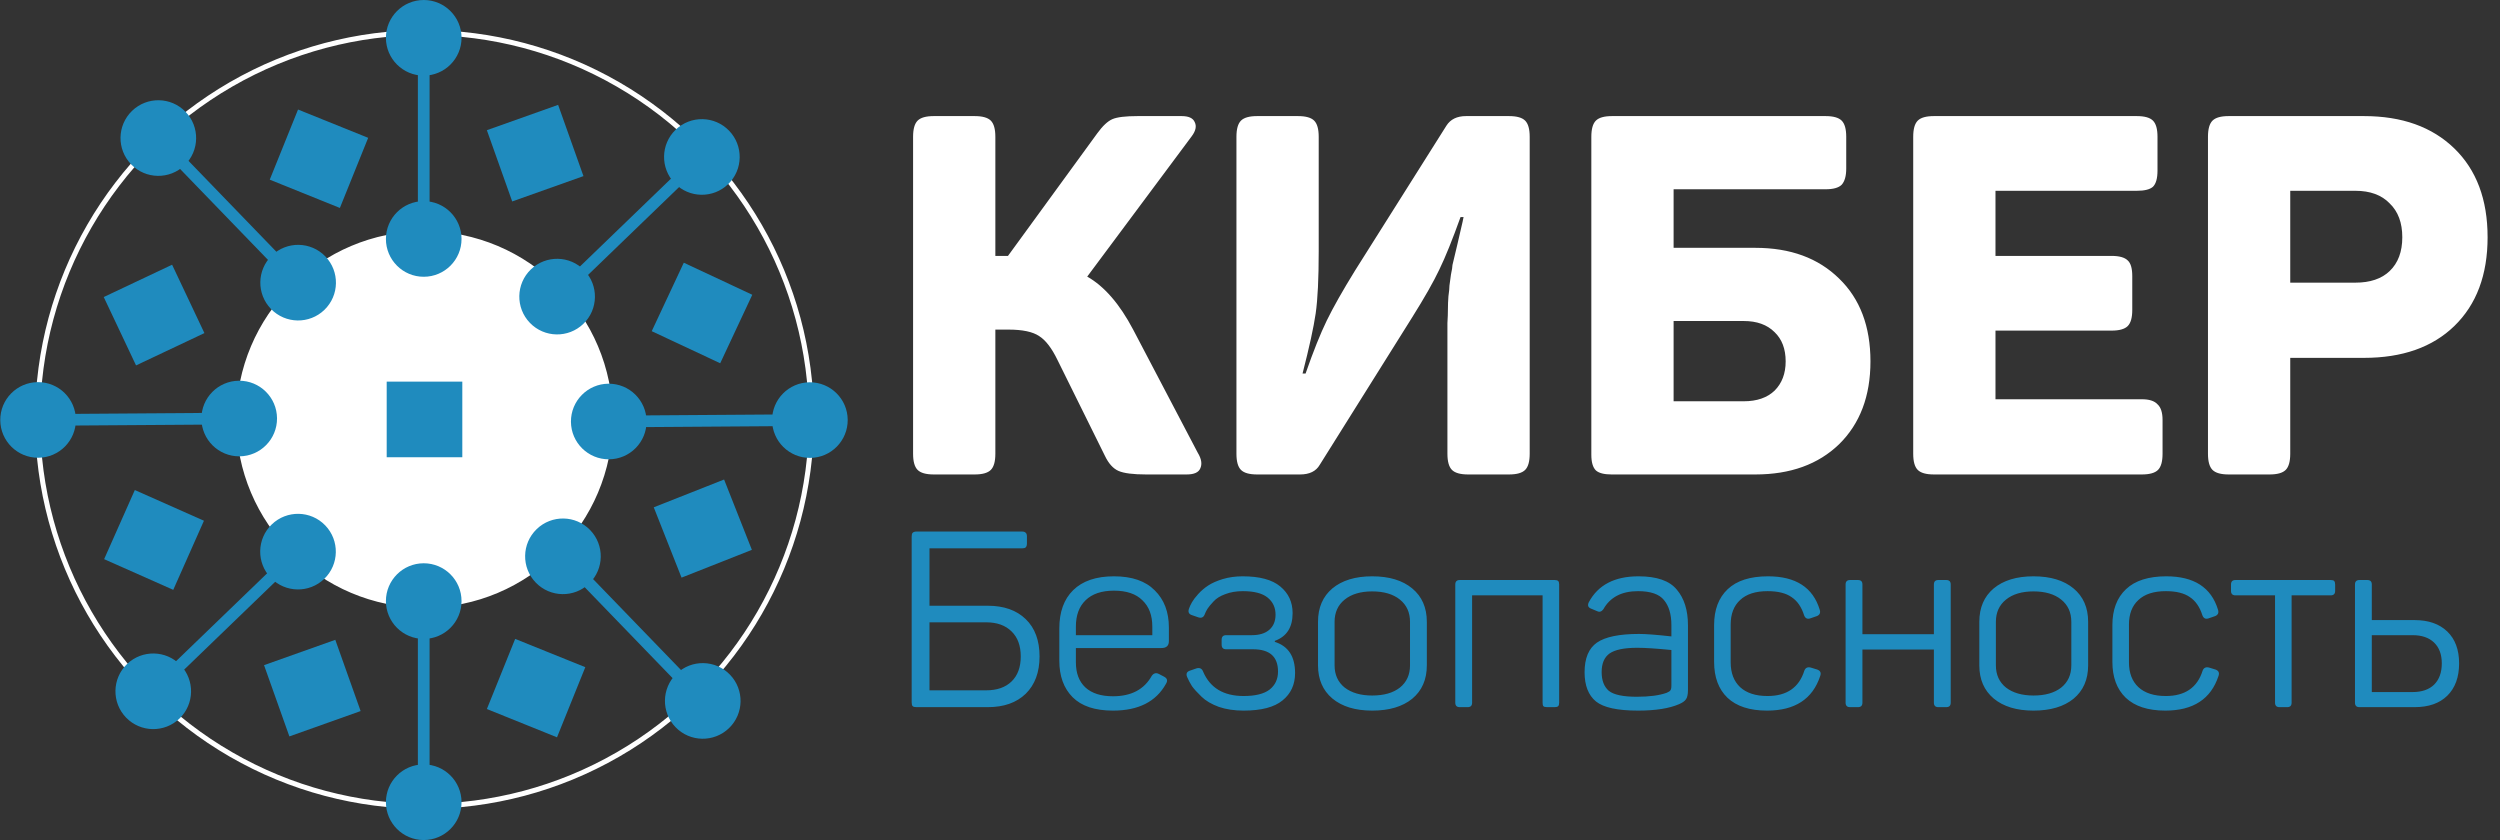 <?xml version="1.0" encoding="UTF-8"?> <svg xmlns="http://www.w3.org/2000/svg" width="4953" height="1665" viewBox="0 0 4953 1665" fill="none"><rect x="0" y="0" width="4953" height="1665" fill="#333333" stroke="none"/> <path d="M2373 897C2380.33 909 2382 919.333 2378 928C2374.67 936 2365.67 940 2351 940H2271C2245 940 2226.67 937.667 2216 933C2205.33 928.333 2196.33 918.333 2189 903L2095 713C2083.67 689.667 2071.67 674 2059 666C2046.33 657.333 2026 653 1998 653H1972V899C1972 914.333 1969 925 1963 931C1957 937 1946.33 940 1931 940H1850C1834.67 940 1824 937 1818 931C1812 925 1809 914.333 1809 899V271C1809 255.667 1812 245 1818 239C1824 233 1834.67 230 1850 230H1931C1946.33 230 1957 233 1963 239C1969 245 1972 255.667 1972 271V507H1988H1997L2174 264C2184.67 249.333 2194.67 240 2204 236C2213.33 232 2230 230 2254 230H2341C2355 230 2363.67 234 2367 242C2371 250 2369 259.333 2361 270L2154 548C2188 567.333 2218.33 602.333 2245 653L2373 897ZM2989.63 230C3004.96 230 3015.63 233 3021.63 239C3027.63 245 3030.63 255.667 3030.63 271V899C3030.63 914.333 3027.63 925 3021.63 931C3015.63 937 3004.96 940 2989.63 940H2908.63C2893.29 940 2882.63 937 2876.63 931C2870.63 925 2867.63 914.333 2867.63 899V672C2867.63 660.667 2867.63 650 2867.63 640C2868.29 629.333 2868.63 620 2868.63 612C2868.63 604 2868.96 595.667 2869.63 587C2870.96 577.667 2871.63 570.667 2871.63 566C2872.29 560.667 2873.29 553.333 2874.63 544C2876.63 534.667 2877.63 528.333 2877.63 525C2878.29 521.667 2879.96 514.667 2882.63 504C2885.29 492.667 2886.96 485.667 2887.63 483C2888.29 479.667 2890.29 471 2893.62 457C2896.96 443 2898.96 434 2899.63 430H2893.62C2877.63 474.667 2863.63 509.333 2851.63 534C2840.29 558 2822.29 589.667 2797.63 629L2614.63 921C2607.29 933.667 2594.29 940 2575.63 940H2490.63C2475.29 940 2464.63 937 2458.63 931C2452.63 925 2449.63 914.333 2449.63 899V271C2449.63 255.667 2452.63 245 2458.63 239C2464.63 233 2475.29 230 2490.63 230H2571.63C2586.96 230 2597.63 233 2603.63 239C2609.63 245 2612.63 255.667 2612.63 271V498C2612.63 552 2610.63 593 2606.63 621C2602.63 648.333 2593.96 688 2580.63 740H2586.63C2601.96 696 2615.96 661 2628.63 635C2641.29 609 2659.96 576 2684.63 536L2865.63 249C2873.63 236.333 2886.63 230 2904.63 230H2989.63ZM3616.75 230C3632.08 230 3642.75 233 3648.75 239C3654.75 245 3657.75 255.667 3657.75 271V334C3657.75 348.667 3654.75 359.333 3648.75 366C3642.75 372 3632.08 375 3616.75 375H3315.75V491H3477.75C3547.08 491 3602.42 511.333 3643.75 552C3685.08 592 3705.75 646.667 3705.75 716C3705.75 784.667 3685.08 839.333 3643.75 880C3602.42 920 3547.08 940 3477.75 940H3192.75C3178.08 940 3167.75 937.333 3161.75 932C3155.75 926 3152.75 915.667 3152.75 901V271C3152.75 255.667 3155.75 245 3161.75 239C3167.75 233 3178.42 230 3193.75 230H3616.75ZM3537.75 716C3537.75 691.333 3530.42 672 3515.75 658C3501.08 643.333 3480.75 636 3454.75 636H3315.75V795H3454.75C3480.75 795 3501.08 788 3515.75 774C3530.42 759.333 3537.75 740 3537.75 716ZM4233.45 230C4248.78 230 4259.45 233 4265.45 239C4271.45 245 4274.45 255.667 4274.45 271V338C4274.45 353.333 4271.45 364 4265.45 370C4259.45 375.333 4248.78 378 4233.45 378H3953.45V507H4183.45C4198.78 507 4209.45 510 4215.45 516C4221.45 521.333 4224.45 531.667 4224.45 547V614C4224.45 629.333 4221.45 640 4215.45 646C4209.45 652 4198.78 655 4183.45 655H3953.45V791H4243.45C4258.11 791 4268.45 794.333 4274.45 801C4281.11 807 4284.45 817.333 4284.45 832V899C4284.45 914.333 4281.45 925 4275.45 931C4269.45 937 4258.78 940 4243.45 940H3831.45C3816.11 940 3805.45 937 3799.45 931C3793.45 925 3790.45 914.333 3790.45 899V271C3790.45 255.667 3793.45 245 3799.45 239C3805.45 233 3816.11 230 3831.45 230H4233.45ZM4683.43 230C4758.76 230 4818.43 251.333 4862.43 294C4906.43 336.667 4928.43 395.333 4928.43 470C4928.43 544.667 4906.43 603.333 4862.43 646C4819.1 688 4759.43 709 4683.43 709H4537.43V899C4537.43 914.333 4534.43 925 4528.43 931C4522.43 937 4511.76 940 4496.43 940H4415.43C4400.1 940 4389.43 937 4383.43 931C4377.43 925 4374.43 914.333 4374.43 899V271C4374.43 255.667 4377.43 245 4383.43 239C4389.43 233 4400.1 230 4415.43 230H4683.43ZM4666.43 560C4695.76 560 4718.43 552.333 4734.43 537C4751.1 521 4759.43 498.667 4759.43 470C4759.43 441.333 4751.1 419 4734.43 403C4718.43 386.333 4695.76 378 4666.43 378H4537.43V560H4666.43Z" fill="white"></path> <path d="M2024.76 1053.1C2028.35 1053.1 2030.8 1053.92 2032.11 1055.55C2033.74 1056.86 2034.56 1059.31 2034.56 1062.9V1076.62C2034.56 1080.21 2033.74 1082.83 2032.11 1084.46C2030.8 1085.77 2028.35 1086.42 2024.76 1086.42H1841.5V1200.1H1957.14C1988.83 1200.1 2013.82 1208.92 2032.11 1226.56C2050.4 1244.2 2059.55 1268.86 2059.55 1300.55C2059.55 1331.91 2050.4 1356.57 2032.11 1374.54C2013.82 1392.18 1988.83 1401 1957.14 1401H1815.53C1811.94 1401 1809.49 1400.35 1808.18 1399.04C1806.87 1397.73 1806.22 1395.28 1806.22 1391.69V1062.9C1806.22 1059.31 1806.87 1056.86 1808.18 1055.55C1809.81 1053.92 1812.43 1053.1 1816.02 1053.1H2024.76ZM2004.18 1350.04C2016.27 1338.28 2022.31 1321.78 2022.31 1300.55C2022.31 1279.32 2016.27 1262.82 2004.18 1251.06C1992.09 1238.97 1975.27 1232.93 1953.71 1232.93H1841.5V1367.68H1953.71C1975.27 1367.68 1992.09 1361.8 2004.18 1350.04ZM2098.72 1245.18C2098.72 1212.51 2107.86 1187.2 2126.16 1169.23C2144.78 1150.94 2171.73 1141.79 2207.01 1141.79C2242.61 1141.79 2269.56 1151.1 2287.86 1169.72C2306.48 1188.01 2315.79 1212.51 2315.79 1243.22V1270.17C2315.79 1279.32 2310.89 1283.89 2301.09 1283.89H2131.55V1312.31C2131.55 1333.54 2137.75 1350.04 2150.17 1361.8C2162.91 1373.56 2181.2 1379.44 2205.05 1379.44C2241.31 1379.44 2266.95 1365.88 2281.98 1338.77C2285.9 1333.54 2290.63 1332.4 2296.19 1335.34L2306.48 1340.73C2312.68 1344 2313.83 1348.73 2309.91 1354.94C2290.31 1390.22 2255.35 1407.86 2205.05 1407.86C2169.44 1407.86 2142.82 1399.04 2125.18 1381.4C2107.54 1363.76 2098.72 1339.59 2098.72 1308.88V1245.18ZM2282.96 1241.26C2282.96 1219.05 2276.42 1201.73 2263.36 1189.32C2250.62 1176.58 2231.83 1170.21 2207.01 1170.21C2182.51 1170.21 2163.72 1176.58 2150.66 1189.32C2137.92 1201.73 2131.55 1219.05 2131.55 1241.26V1258.41H2282.96V1241.26ZM2355.61 1205.98C2356.92 1202.06 2358.88 1197.81 2361.49 1193.24C2364.1 1188.67 2368.19 1183.28 2373.74 1177.07C2379.62 1170.54 2386.32 1164.82 2393.83 1159.92C2401.34 1155.02 2410.98 1150.77 2422.74 1147.18C2434.83 1143.59 2447.89 1141.79 2461.94 1141.79C2495.59 1141.79 2520.41 1148.49 2536.42 1161.88C2552.75 1175.27 2560.92 1192.91 2560.92 1214.8C2560.92 1242.89 2549.16 1261.19 2525.64 1269.68V1271.64C2552.43 1280.13 2565.82 1300.71 2565.82 1333.38C2565.82 1356.25 2557.49 1374.38 2540.83 1387.77C2524.5 1401.16 2498.85 1407.86 2463.9 1407.86C2445.61 1407.86 2429.27 1405.41 2414.9 1400.51C2400.53 1395.28 2389.09 1388.59 2380.6 1380.42C2372.11 1372.25 2365.74 1365.23 2361.49 1359.35C2357.57 1353.14 2354.3 1346.94 2351.69 1340.73C2349.4 1334.52 2351.53 1330.44 2358.06 1328.48L2370.8 1324.07C2377.01 1322.44 2381.25 1324.56 2383.54 1330.44C2397.26 1362.78 2424.05 1378.95 2463.9 1378.95C2487.09 1378.95 2504.24 1374.7 2515.35 1366.21C2526.46 1357.39 2532.01 1345.47 2532.01 1330.44C2532.01 1301.04 2515.51 1286.34 2482.52 1286.34H2429.11C2423.23 1286.34 2420.29 1283.24 2420.29 1277.03V1267.72C2420.29 1261.51 2423.23 1258.41 2429.11 1258.41H2480.07C2495.1 1258.41 2506.69 1254.82 2514.86 1247.63C2523.03 1240.44 2527.11 1230.48 2527.11 1217.74C2527.11 1203.69 2521.88 1192.42 2511.43 1183.93C2500.98 1175.44 2484.64 1171.19 2462.43 1171.19C2449.36 1171.19 2437.77 1173.15 2427.64 1177.07C2417.51 1180.66 2409.67 1185.56 2404.12 1191.77C2398.57 1197.65 2394.65 1202.39 2392.36 1205.98C2390.07 1209.57 2388.28 1213.17 2386.97 1216.76C2384.68 1222.97 2380.44 1225.09 2374.23 1223.13L2361.49 1218.72C2355.28 1216.76 2353.32 1212.51 2355.61 1205.98ZM2611.24 1231.95C2611.24 1203.86 2620.71 1181.81 2639.66 1165.8C2658.93 1149.79 2685.23 1141.79 2718.55 1141.79C2752.2 1141.79 2778.66 1149.79 2797.93 1165.8C2817.2 1181.81 2826.84 1203.86 2826.84 1231.95V1318.19C2826.84 1346.28 2817.2 1368.33 2797.93 1384.34C2778.66 1400.02 2752.2 1407.86 2718.55 1407.86C2685.23 1407.86 2658.93 1399.86 2639.66 1383.85C2620.71 1367.84 2611.24 1345.96 2611.24 1318.19V1231.95ZM2793.52 1231.95C2793.52 1213.33 2786.82 1198.63 2773.43 1187.85C2760.04 1177.07 2741.74 1171.68 2718.55 1171.68C2695.68 1171.68 2677.55 1177.07 2664.16 1187.85C2650.77 1198.63 2644.07 1213.33 2644.07 1231.95V1318.19C2644.07 1336.81 2650.77 1351.51 2664.16 1362.29C2677.88 1372.74 2696.01 1377.97 2718.55 1377.97C2741.74 1377.97 2760.04 1372.74 2773.43 1362.29C2786.82 1351.51 2793.52 1336.81 2793.52 1318.19V1231.95ZM3080.2 1149.14C3083.47 1149.14 3085.75 1149.79 3087.06 1151.1C3088.37 1152.41 3089.02 1154.69 3089.02 1157.96V1392.18C3089.02 1395.45 3088.37 1397.73 3087.06 1399.04C3085.75 1400.35 3083.47 1401 3080.2 1401H3065.01C3061.42 1401 3058.97 1400.35 3057.66 1399.04C3056.68 1397.73 3056.19 1395.45 3056.19 1392.18V1179.52H2916.54V1392.18C2916.54 1398.06 2913.6 1401 2907.72 1401H2892.04C2886.16 1401 2883.22 1398.06 2883.22 1392.18V1157.96C2883.22 1152.08 2886.16 1149.14 2892.04 1149.14H3080.2ZM3147.7 1193.24C3166 1158.94 3198.83 1141.79 3246.19 1141.79C3282.45 1141.79 3307.77 1150.61 3322.14 1168.25C3336.84 1185.56 3344.19 1209.08 3344.19 1238.81V1367.19C3344.19 1375.68 3342.89 1381.73 3340.27 1385.32C3337.99 1388.91 3333.41 1392.18 3326.55 1395.12C3306.95 1403.61 3279.84 1407.86 3245.21 1407.86C3204.71 1407.86 3176.94 1401.82 3161.91 1389.73C3146.89 1377.32 3139.37 1358.04 3139.37 1331.91C3139.37 1304.14 3147.54 1284.54 3163.87 1273.11C3180.53 1261.68 3208.3 1255.96 3247.17 1255.96C3260.57 1255.96 3281.96 1257.59 3311.36 1260.86V1238.32C3311.36 1217.09 3306.46 1200.59 3296.66 1188.83C3287.19 1177.07 3270.04 1171.19 3245.21 1171.19C3212.87 1171.19 3190.01 1183.11 3176.61 1206.96C3173.02 1211.86 3168.94 1213.17 3164.36 1210.88L3152.6 1205.98C3146.4 1203.69 3144.76 1199.45 3147.7 1193.24ZM3311.36 1287.81C3281.96 1284.87 3259.42 1283.4 3243.74 1283.4C3217.94 1283.4 3199.64 1287.16 3188.86 1294.67C3178.41 1302.18 3173.18 1314.43 3173.18 1331.42C3173.18 1348.08 3177.92 1360.49 3187.39 1368.66C3197.19 1376.5 3215.65 1380.42 3242.76 1380.42C3267.59 1380.42 3287.35 1377.81 3302.05 1372.58C3305.97 1370.95 3308.42 1369.31 3309.4 1367.68C3310.71 1366.05 3311.36 1362.94 3311.36 1358.37V1287.81ZM3395.99 1238.32C3395.99 1207.94 3404.98 1184.26 3422.94 1167.27C3440.91 1150.28 3467.53 1141.79 3502.81 1141.79C3557.69 1141.79 3591.83 1163.84 3605.22 1207.94C3607.18 1214.15 3605.22 1218.39 3599.34 1220.68L3586.6 1225.09C3580.72 1227.05 3576.64 1225.09 3574.35 1219.21C3569.13 1202.55 3560.8 1190.46 3549.36 1182.95C3538.26 1175.11 3522.41 1171.19 3501.83 1171.19C3477.99 1171.19 3459.86 1177.07 3447.44 1188.83C3435.03 1200.26 3428.82 1216.43 3428.82 1237.34V1312.31C3428.82 1333.22 3435.03 1349.55 3447.44 1361.31C3460.18 1373.07 3478.31 1378.95 3501.83 1378.95C3540.05 1378.95 3564.39 1362.13 3574.84 1328.48C3577.13 1322.93 3581.38 1320.97 3587.58 1322.6L3600.32 1326.52C3606.53 1328.81 3608.49 1333.05 3606.2 1339.26C3591.18 1384.99 3556.06 1407.86 3500.85 1407.86C3466.55 1407.86 3440.42 1399.37 3422.45 1382.38C3404.81 1365.39 3395.99 1341.71 3395.99 1311.33V1238.32ZM3855.93 1149.14C3861.81 1149.14 3864.75 1152.08 3864.75 1157.96V1392.18C3864.75 1398.06 3861.81 1401 3855.93 1401H3840.25C3834.37 1401 3831.43 1398.06 3831.43 1392.18V1286.83H3689.82V1392.18C3689.82 1398.06 3686.88 1401 3681 1401H3665.32C3659.44 1401 3656.5 1398.06 3656.5 1392.18V1157.96C3656.5 1152.08 3659.44 1149.14 3665.32 1149.14H3681C3686.88 1149.14 3689.82 1152.08 3689.82 1157.96V1256.45H3831.43V1157.96C3831.43 1152.08 3834.37 1149.14 3840.25 1149.14H3855.93ZM3921.42 1231.95C3921.42 1203.86 3930.89 1181.81 3949.84 1165.8C3969.11 1149.79 3995.41 1141.79 4028.73 1141.79C4062.37 1141.79 4088.83 1149.79 4108.11 1165.8C4127.38 1181.81 4137.02 1203.86 4137.02 1231.95V1318.19C4137.02 1346.28 4127.38 1368.33 4108.11 1384.34C4088.83 1400.02 4062.37 1407.86 4028.73 1407.86C3995.41 1407.86 3969.11 1399.86 3949.84 1383.85C3930.89 1367.84 3921.42 1345.96 3921.42 1318.19V1231.95ZM4103.7 1231.95C4103.7 1213.33 4097 1198.63 4083.61 1187.85C4070.21 1177.07 4051.92 1171.68 4028.73 1171.68C4005.86 1171.68 3987.73 1177.07 3974.34 1187.85C3960.94 1198.63 3954.25 1213.33 3954.25 1231.95V1318.19C3954.25 1336.81 3960.94 1351.51 3974.34 1362.29C3988.06 1372.74 4006.19 1377.97 4028.73 1377.97C4051.92 1377.97 4070.21 1372.74 4083.61 1362.29C4097 1351.51 4103.7 1336.81 4103.7 1318.19V1231.95ZM4185.07 1238.32C4185.07 1207.94 4194.05 1184.26 4212.02 1167.27C4229.98 1150.28 4256.61 1141.79 4291.89 1141.79C4346.77 1141.79 4380.9 1163.84 4394.3 1207.94C4396.26 1214.15 4394.3 1218.39 4388.42 1220.68L4375.68 1225.09C4369.8 1227.05 4365.71 1225.09 4363.43 1219.21C4358.2 1202.55 4349.87 1190.46 4338.44 1182.95C4327.33 1175.11 4311.49 1171.19 4290.91 1171.19C4267.06 1171.19 4248.93 1177.07 4236.52 1188.83C4224.1 1200.26 4217.9 1216.43 4217.9 1237.34V1312.31C4217.9 1333.22 4224.1 1349.55 4236.52 1361.31C4249.26 1373.07 4267.39 1378.95 4290.91 1378.95C4329.13 1378.95 4353.46 1362.13 4363.92 1328.48C4366.2 1322.93 4370.45 1320.97 4376.66 1322.6L4389.4 1326.52C4395.6 1328.81 4397.56 1333.05 4395.28 1339.26C4380.25 1384.99 4345.13 1407.86 4289.93 1407.86C4255.63 1407.86 4229.49 1399.37 4211.53 1382.38C4193.89 1365.39 4185.07 1341.71 4185.07 1311.33V1238.32ZM4617.56 1149.14C4621.16 1149.14 4623.44 1149.79 4624.42 1151.1C4625.73 1152.41 4626.38 1154.69 4626.38 1157.96V1170.7C4626.38 1176.58 4623.44 1179.52 4617.56 1179.52H4540.14V1392.18C4540.14 1398.06 4537.2 1401 4531.32 1401H4516.13C4510.25 1401 4507.31 1398.06 4507.31 1392.18V1179.52H4428.91C4423.03 1179.52 4420.09 1176.58 4420.09 1170.7V1157.96C4420.09 1152.08 4423.03 1149.14 4428.91 1149.14H4617.56ZM4783.78 1228.52C4811.22 1228.52 4832.78 1236.03 4848.46 1251.06C4864.14 1266.09 4871.98 1287.16 4871.98 1314.27C4871.98 1341.71 4864.14 1363.11 4848.46 1378.46C4833.11 1393.49 4811.55 1401 4783.78 1401H4674.51C4668.63 1401 4665.69 1398.06 4665.69 1392.18V1157.96C4665.69 1152.08 4668.63 1149.14 4674.51 1149.14H4690.19C4696.07 1149.14 4699.01 1152.08 4699.01 1157.96V1228.52H4783.78ZM4779.86 1371.11C4798.15 1371.11 4812.36 1366.21 4822.49 1356.41C4832.62 1346.28 4837.68 1332.24 4837.68 1314.27C4837.68 1296.63 4832.62 1282.91 4822.49 1273.11C4812.36 1263.31 4798.15 1258.41 4779.86 1258.41H4699.01V1371.11H4779.86Z" fill="#1F8BBE"></path> <circle cx="841.031" cy="830.985" r="766.519" stroke="white" stroke-width="10"></circle> <circle cx="841.031" cy="830.985" r="368.016" fill="white" stroke="white" stroke-width="10"></circle> <circle cx="839.486" cy="74.912" r="74.912" fill="#1F8BBE"></circle> <circle cx="839.486" cy="473.414" r="74.912" fill="#1F8BBE"></circle> <rect x="827.902" y="105.032" width="23.169" height="386.145" fill="#1F8BBE"></rect> <circle cx="839.48" cy="1190.87" r="74.912" fill="#1F8BBE"></circle> <circle cx="839.48" cy="1589.37" r="74.912" fill="#1F8BBE"></circle> <rect x="827.896" y="1220.99" width="23.169" height="386.145" fill="#1F8BBE"></rect> <circle cx="1390.56" cy="310.97" r="74.912" transform="rotate(46.027 1390.56 310.97)" fill="#1F8BBE"></circle> <circle cx="1103.78" cy="587.659" r="74.912" transform="rotate(46.027 1103.78 587.659)" fill="#1F8BBE"></circle> <rect x="1360.85" y="323.546" width="23.169" height="386.145" transform="rotate(46.027 1360.85 323.546)" fill="#1F8BBE"></rect> <circle cx="1392.3" cy="1388.68" r="74.912" transform="rotate(135.966 1392.3 1388.68)" fill="#1F8BBE"></circle> <circle cx="1115.31" cy="1102.18" r="74.912" transform="rotate(135.966 1115.31 1102.18)" fill="#1F8BBE"></circle> <rect x="1379.7" y="1358.97" width="23.169" height="386.145" transform="rotate(135.966 1379.7 1358.97)" fill="#1F8BBE"></rect> <circle cx="590.665" cy="560.008" r="74.912" transform="rotate(135.966 590.665 560.008)" fill="#1F8BBE"></circle> <circle cx="313.673" cy="273.514" r="74.912" transform="rotate(135.966 313.673 273.514)" fill="#1F8BBE"></circle> <rect x="578.059" y="530.302" width="23.169" height="386.145" transform="rotate(135.966 578.059 530.302)" fill="#1F8BBE"></rect> <circle cx="473.929" cy="829.193" r="74.912" transform="rotate(89.597 473.929 829.193)" fill="#1F8BBE"></circle> <circle cx="75.437" cy="831.994" r="74.912" transform="rotate(89.597 75.437 831.994)" fill="#1F8BBE"></circle> <rect x="443.729" y="817.821" width="23.169" height="386.145" transform="rotate(89.597 443.729 817.821)" fill="#1F8BBE"></rect> <circle cx="1604.56" cy="832.282" r="74.912" transform="rotate(89.597 1604.56 832.282)" fill="#1F8BBE"></circle> <circle cx="1206.07" cy="835.083" r="74.912" transform="rotate(89.597 1206.07 835.083)" fill="#1F8BBE"></circle> <rect x="1574.36" y="820.91" width="23.169" height="386.145" transform="rotate(89.597 1574.36 820.91)" fill="#1F8BBE"></rect> <rect x="590.481" y="217.014" width="149.824" height="149.824" transform="rotate(21.972 590.481 217.014)" fill="#1F8BBE"></rect> <rect x="205.513" y="588.483" width="149.824" height="149.824" transform="rotate(-25.296 205.513 588.483)" fill="#1F8BBE"></rect> <rect x="206.306" y="1107.8" width="149.824" height="149.824" transform="rotate(-66.057 206.306 1107.8)" fill="#1F8BBE"></rect> <rect x="766.112" y="756.073" width="149.824" height="149.824" fill="#1F8BBE"></rect> <rect x="1020.65" y="1265.78" width="149.824" height="149.824" transform="rotate(21.972 1020.65 1265.78)" fill="#1F8BBE"></rect> <rect x="664.276" y="1267.6" width="149.824" height="149.824" transform="rotate(70.423 664.276 1267.6)" fill="#1F8BBE"></rect> <rect x="1105.75" y="207.746" width="149.824" height="149.824" transform="rotate(70.423 1105.75 207.746)" fill="#1F8BBE"></rect> <rect x="1354.74" y="520.457" width="149.824" height="149.824" transform="rotate(25.093 1354.74 520.457)" fill="#1F8BBE"></rect> <rect x="1434.57" y="950.015" width="149.824" height="149.824" transform="rotate(68.443 1434.57 950.015)" fill="#1F8BBE"></rect> <circle cx="590.419" cy="1092.91" r="74.912" transform="rotate(46.027 590.419 1092.91)" fill="#1F8BBE"></circle> <circle cx="303.632" cy="1369.6" r="74.912" transform="rotate(46.027 303.632 1369.6)" fill="#1F8BBE"></circle> <rect x="560.701" y="1105.49" width="23.169" height="386.145" transform="rotate(46.027 560.701 1105.49)" fill="#1F8BBE"></rect> </svg> 